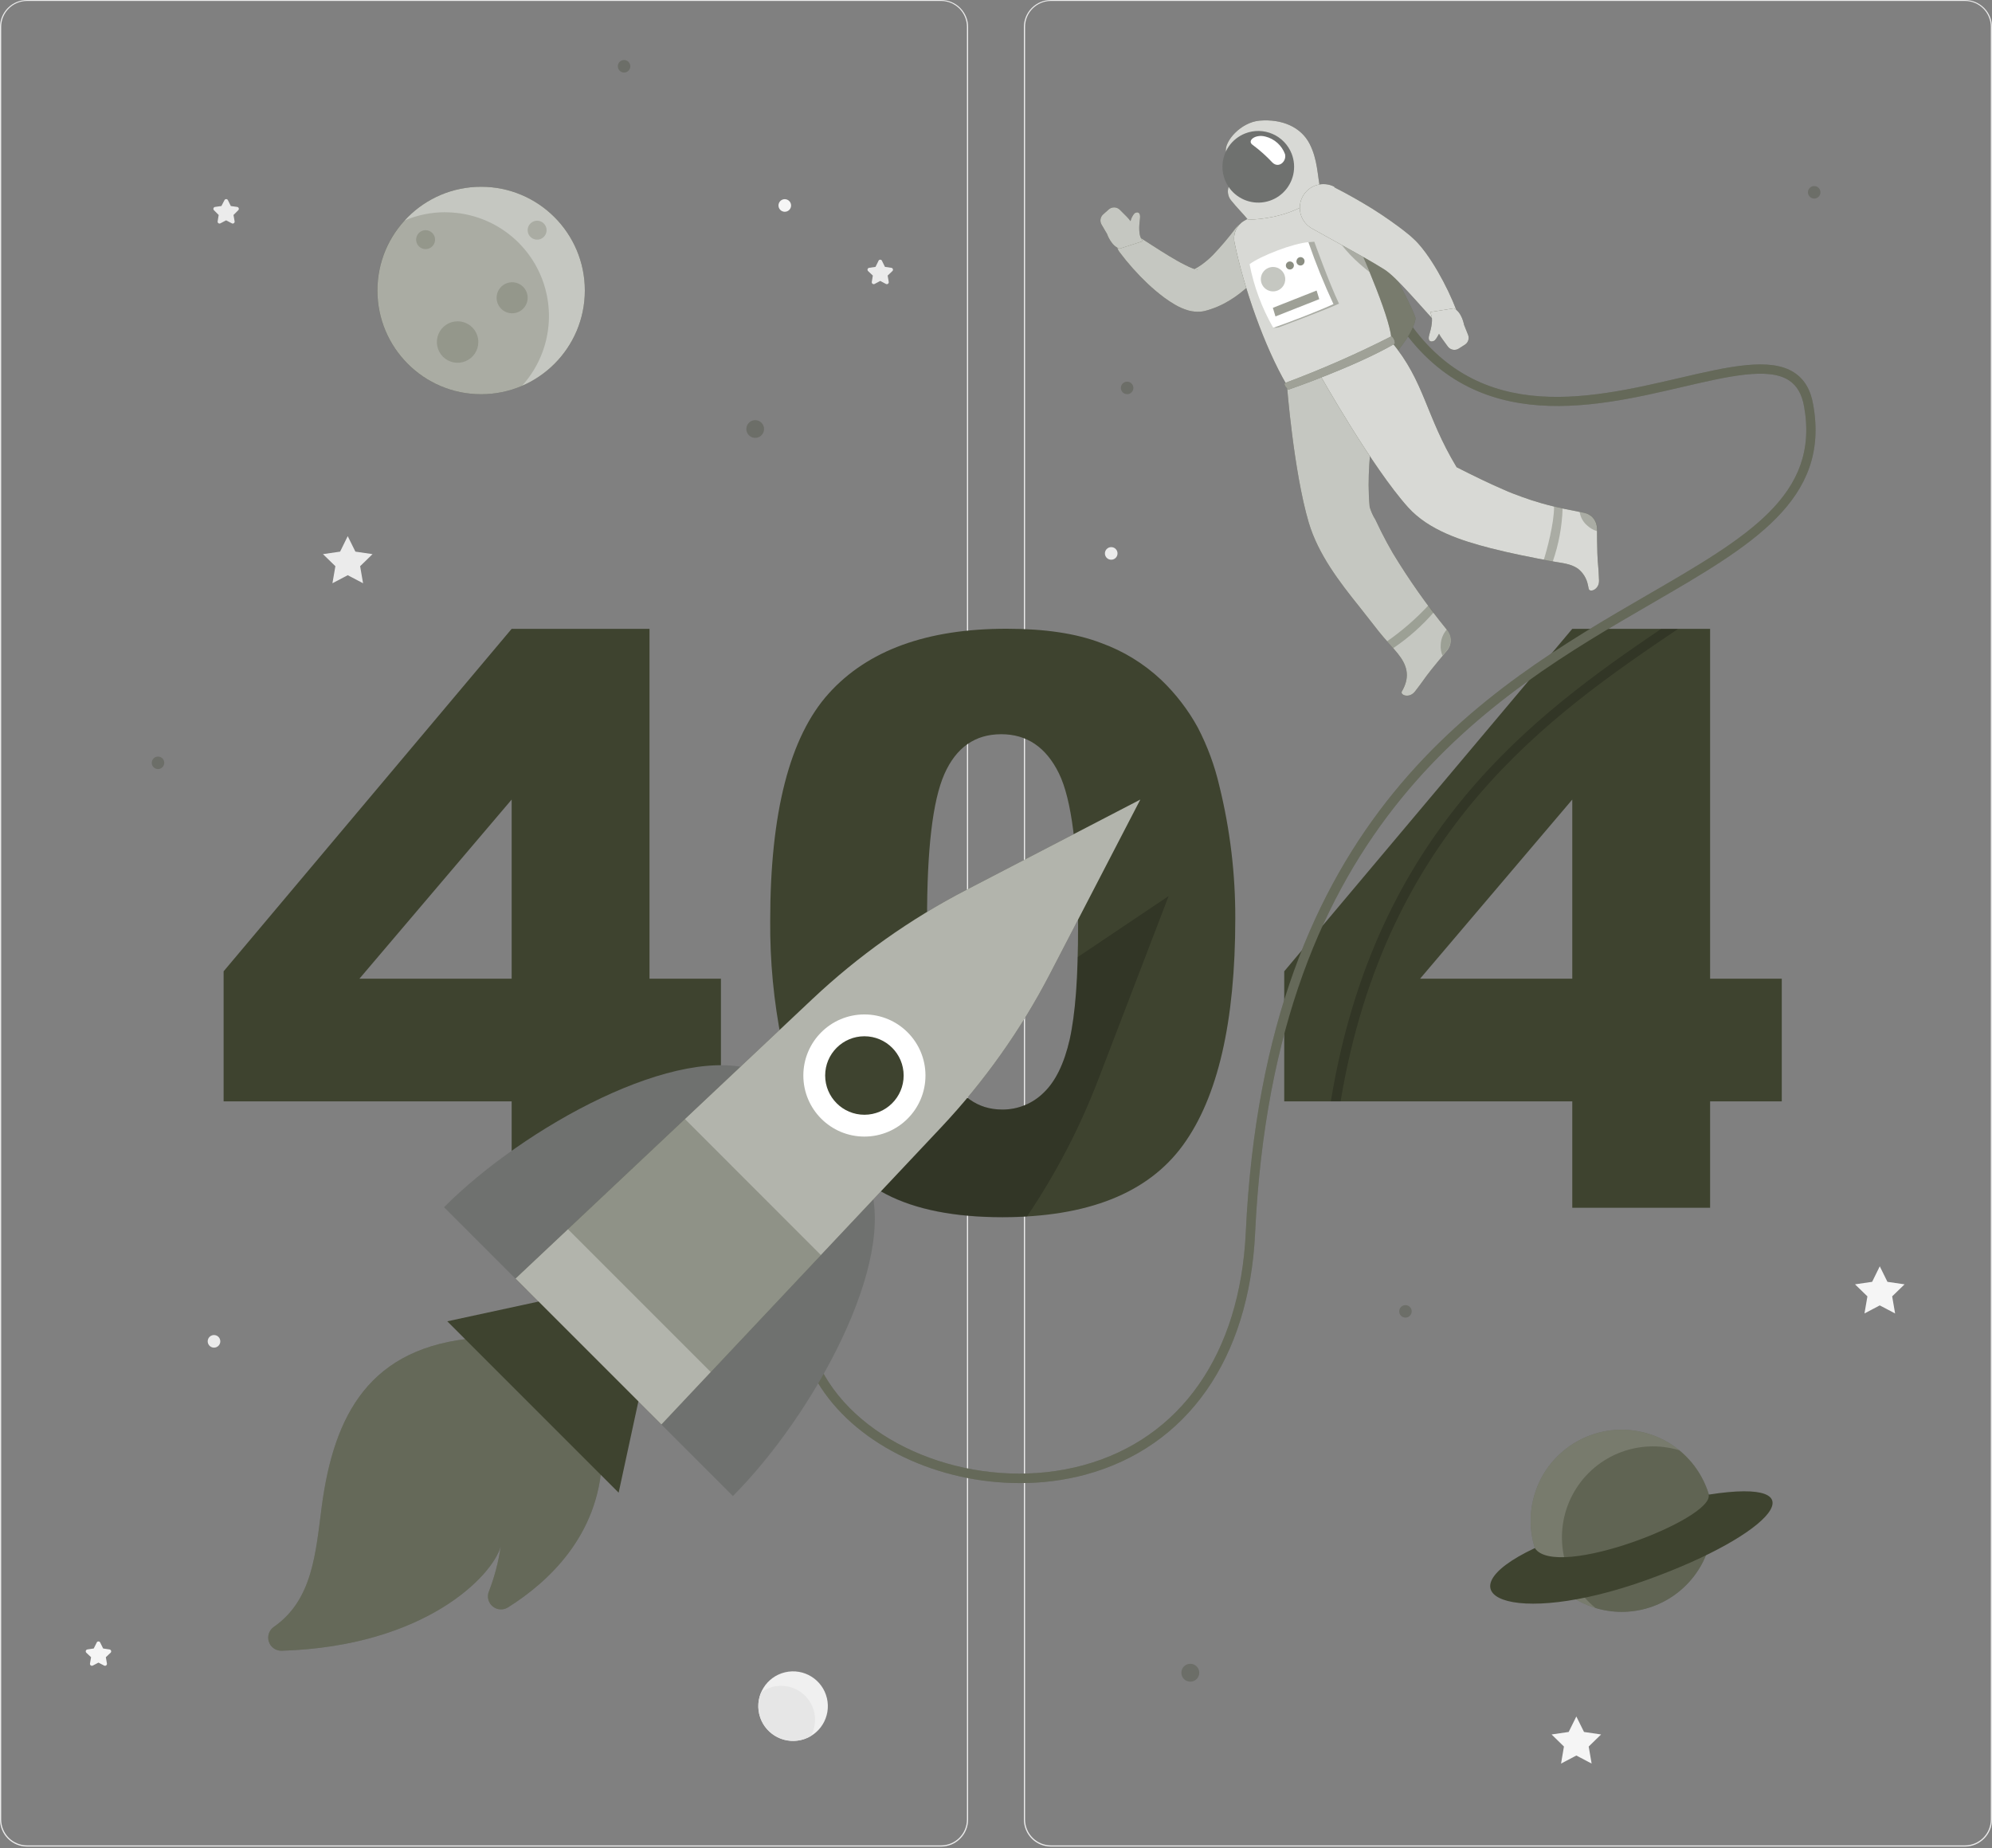 <svg width="664" height="616" viewBox="0 0 664 616" fill="none" xmlns="http://www.w3.org/2000/svg">
<rect x="0" y="0" width="664" height="616" fill="#808080" stroke="none"/>
<path d="M313.697 615.449H9.01C6.62 615.449 4.329 614.5 2.639 612.81C0.949 611.12 0 608.829 0 606.439V8.931C0.021 6.555 0.979 4.284 2.667 2.611C4.354 0.938 6.634 -9.10841e-05 9.01 6.63108e-09H313.697C314.88 6.63109e-09 316.051 0.233 317.145 0.686C318.238 1.139 319.231 1.802 320.067 2.639C320.904 3.475 321.568 4.469 322.021 5.562C322.473 6.655 322.706 7.826 322.706 9.01V606.439C322.706 607.622 322.473 608.794 322.021 609.887C321.568 610.98 320.904 611.973 320.067 612.81C319.231 613.647 318.238 614.31 317.145 614.763C316.051 615.216 314.88 615.449 313.697 615.449ZM9.01 0.316C6.726 0.32 4.537 1.229 2.922 2.844C1.308 4.458 0.399 6.647 0.394 8.931V606.439C0.399 608.723 1.308 610.912 2.922 612.526C4.537 614.141 6.726 615.05 9.01 615.054H313.697C315.98 615.05 318.169 614.141 319.784 612.526C321.399 610.912 322.308 608.723 322.312 606.439V8.931C322.308 6.647 321.399 4.458 319.784 2.844C318.169 1.229 315.98 0.32 313.697 0.316H9.01Z" fill="#EBEBEB"/>
<path d="M654.99 615.449H350.303C347.914 615.449 345.622 614.5 343.933 612.81C342.243 611.12 341.294 608.829 341.294 606.439V8.931C341.315 6.555 342.273 4.284 343.96 2.611C345.648 0.938 347.927 -9.10841e-05 350.303 6.63108e-09H654.99C657.38 6.6311e-09 659.672 0.949 661.361 2.639C663.051 4.329 664 6.62 664 9.01V606.439C664 607.622 663.767 608.794 663.314 609.887C662.861 610.98 662.198 611.973 661.361 612.81C660.525 613.647 659.531 614.31 658.438 614.763C657.345 615.216 656.174 615.449 654.99 615.449ZM350.303 0.316C348.02 0.32 345.831 1.229 344.216 2.844C342.601 4.458 341.692 6.647 341.688 8.931V606.439C341.692 608.723 342.601 610.912 344.216 612.526C345.831 614.141 348.02 615.05 350.303 615.054H654.99C657.274 615.05 659.463 614.141 661.078 612.526C662.692 610.912 663.601 608.723 663.606 606.439V8.931C663.601 6.647 662.692 4.458 661.078 2.844C659.463 1.229 657.274 0.32 654.99 0.316H350.303Z" fill="#EBEBEB"/>
<path d="M115.91 178.694L118.467 183.854L124.179 184.69L120.044 188.713L121.023 194.394L115.91 191.711L110.814 194.394L111.792 188.713L107.658 184.69L113.37 183.854L115.91 178.694Z" fill="#EBEBEB"/>
<path d="M626.589 422.049L629.145 427.225L634.857 428.061L630.723 432.069L631.701 437.765L626.589 435.082L621.492 437.765L622.47 432.069L618.336 428.061L624.048 427.225L626.589 422.049Z" fill="#F5F5F5"/>
<path d="M525.447 572.089L528.003 577.249L533.699 578.085L529.565 582.108L530.544 587.789L525.447 585.106L520.351 587.789L521.313 582.108L517.195 578.085L522.891 577.249L525.447 572.089Z" fill="#F5F5F5"/>
<path d="M294.036 87.02L294.983 88.945L297.113 89.26C297.232 89.276 297.344 89.325 297.436 89.402C297.528 89.478 297.596 89.58 297.633 89.694C297.669 89.808 297.672 89.931 297.642 90.047C297.611 90.162 297.548 90.267 297.46 90.349L295.882 91.848L296.245 93.962C296.264 94.08 296.25 94.2 296.204 94.311C296.159 94.421 296.084 94.516 295.987 94.586C295.891 94.656 295.777 94.699 295.659 94.708C295.54 94.718 295.421 94.695 295.314 94.641L293.421 93.631L291.528 94.641C291.421 94.695 291.302 94.718 291.183 94.708C291.065 94.699 290.951 94.656 290.855 94.586C290.758 94.516 290.683 94.421 290.638 94.311C290.592 94.2 290.578 94.08 290.597 93.962L290.944 91.848L289.366 90.349C289.278 90.266 289.215 90.16 289.185 90.043C289.155 89.926 289.16 89.803 289.198 89.688C289.236 89.573 289.306 89.472 289.401 89.396C289.495 89.32 289.609 89.273 289.729 89.26L291.843 88.945L292.79 87.02C292.828 86.883 292.909 86.763 293.022 86.678C293.134 86.592 293.272 86.546 293.413 86.546C293.554 86.546 293.692 86.592 293.804 86.678C293.917 86.763 293.998 86.883 294.036 87.02Z" fill="#EBEBEB"/>
<path d="M33.435 547.521L34.382 549.431L36.496 549.746C36.616 549.763 36.729 549.813 36.822 549.89C36.915 549.968 36.985 550.07 37.023 550.185C37.06 550.3 37.065 550.424 37.036 550.541C37.007 550.659 36.946 550.766 36.859 550.851L35.281 552.334L35.644 554.448C35.663 554.566 35.649 554.686 35.603 554.797C35.558 554.907 35.483 555.002 35.386 555.072C35.29 555.142 35.176 555.185 35.057 555.194C34.939 555.204 34.82 555.181 34.713 555.127L32.82 554.133L30.926 555.127C30.82 555.181 30.701 555.204 30.582 555.194C30.463 555.185 30.35 555.142 30.253 555.072C30.157 555.002 30.082 554.907 30.037 554.797C29.991 554.686 29.977 554.566 29.995 554.448L30.358 552.334L28.78 550.851C28.694 550.767 28.632 550.661 28.603 550.545C28.573 550.428 28.576 550.306 28.612 550.191C28.648 550.076 28.716 549.974 28.807 549.895C28.898 549.817 29.009 549.765 29.128 549.746L31.242 549.431L32.205 547.521C32.247 547.391 32.329 547.278 32.44 547.198C32.55 547.117 32.683 547.074 32.82 547.074C32.956 547.074 33.09 547.117 33.2 547.198C33.311 547.278 33.393 547.391 33.435 547.521Z" fill="#F5F5F5"/>
<path d="M75.99 66.744L76.937 68.669L79.067 68.969C79.186 68.988 79.297 69.039 79.388 69.118C79.479 69.197 79.546 69.299 79.582 69.414C79.618 69.528 79.622 69.651 79.592 69.767C79.562 69.884 79.501 69.99 79.414 70.073L77.836 71.651L78.199 73.75C78.225 73.869 78.215 73.993 78.171 74.106C78.127 74.22 78.052 74.319 77.954 74.391C77.855 74.462 77.738 74.504 77.617 74.511C77.495 74.517 77.374 74.489 77.268 74.428L75.375 73.434L73.481 74.428C73.376 74.489 73.255 74.517 73.133 74.511C73.012 74.504 72.895 74.462 72.796 74.391C72.698 74.319 72.622 74.22 72.579 74.106C72.535 73.993 72.525 73.869 72.55 73.75L72.898 71.651L71.32 70.073C71.233 69.989 71.172 69.882 71.143 69.764C71.114 69.646 71.118 69.523 71.156 69.408C71.194 69.293 71.264 69.191 71.357 69.113C71.45 69.035 71.563 68.985 71.683 68.969L73.797 68.669L74.807 66.744C74.858 66.629 74.941 66.532 75.046 66.463C75.151 66.395 75.273 66.359 75.399 66.359C75.524 66.359 75.647 66.395 75.752 66.463C75.857 66.532 75.94 66.629 75.99 66.744Z" fill="#EBEBEB"/>
<path d="M73.434 447.043C73.437 447.458 73.317 447.866 73.088 448.213C72.859 448.56 72.533 448.831 72.15 448.993C71.766 449.154 71.344 449.198 70.936 449.119C70.528 449.039 70.152 448.841 69.857 448.548C69.562 448.255 69.361 447.881 69.279 447.474C69.196 447.066 69.237 446.643 69.395 446.259C69.554 445.875 69.823 445.546 70.168 445.315C70.513 445.083 70.92 444.96 71.336 444.96C71.889 444.96 72.421 445.179 72.814 445.569C73.207 445.959 73.43 446.489 73.434 447.043Z" fill="#EBEBEB"/>
<path d="M372.504 184.437C372.507 184.853 372.387 185.26 372.158 185.608C371.93 185.955 371.603 186.226 371.22 186.387C370.837 186.549 370.414 186.593 370.006 186.513C369.598 186.434 369.222 186.236 368.927 185.943C368.632 185.65 368.431 185.276 368.349 184.868C368.266 184.461 368.307 184.038 368.465 183.654C368.624 183.269 368.893 182.941 369.238 182.709C369.584 182.478 369.99 182.355 370.406 182.355C370.68 182.353 370.953 182.405 371.208 182.509C371.462 182.612 371.694 182.765 371.889 182.959C372.084 183.153 372.238 183.383 372.344 183.637C372.45 183.89 372.504 184.163 372.504 184.437Z" fill="#EBEBEB"/>
<path d="M263.694 68.48C263.694 68.895 263.571 69.3 263.34 69.646C263.11 69.991 262.782 70.26 262.398 70.418C262.015 70.577 261.593 70.619 261.186 70.538C260.779 70.457 260.405 70.257 260.111 69.964C259.818 69.67 259.618 69.296 259.537 68.889C259.456 68.482 259.498 68.06 259.656 67.677C259.815 67.293 260.084 66.965 260.429 66.735C260.774 66.504 261.18 66.381 261.595 66.381C262.151 66.385 262.682 66.608 263.075 67C263.467 67.393 263.69 67.924 263.694 68.48Z" fill="#F5F5F5"/>
<path d="M267.017 579.937C273.251 578.465 277.112 572.219 275.64 565.985C274.169 559.752 267.923 555.891 261.689 557.362C255.455 558.834 251.595 565.08 253.066 571.314C254.537 577.547 260.784 581.408 267.017 579.937Z" fill="#F0F0F0"/>
<path d="M260.364 561.864C257.989 561.86 255.673 562.611 253.753 564.01C252.773 566.26 252.532 568.763 253.066 571.158C253.6 573.553 254.88 575.717 256.723 577.337C258.567 578.957 260.877 579.95 263.32 580.172C265.764 580.395 268.216 579.835 270.321 578.574C271.253 576.85 271.721 574.914 271.68 572.955C271.638 570.996 271.089 569.081 270.085 567.398C269.082 565.716 267.658 564.322 265.954 563.355C264.25 562.388 262.324 561.879 260.364 561.88V561.864Z" fill="#E6E6E6"/>
<path d="M170.552 367.076H74.539V323.732L170.552 209.589H216.5V326.193H240.31V367.076H216.5V402.547H170.552V367.076ZM170.552 326.193V266.487L119.808 326.193H170.552Z" fill="#3E432F"/>
<path d="M256.735 306.912C256.735 270.842 263.226 245.596 276.206 231.174C289.187 216.752 308.968 209.547 335.55 209.557C348.31 209.557 358.792 211.135 366.997 214.291C374.451 216.976 381.276 221.16 387.052 226.582C391.92 231.231 396.045 236.6 399.28 242.503C402.482 248.666 404.894 255.208 406.46 261.974C410.027 276.429 411.808 291.266 411.761 306.154C411.761 340.573 405.939 365.761 394.294 381.719C382.65 397.676 362.595 405.66 334.13 405.671C318.162 405.671 305.26 403.125 295.425 398.034C285.51 392.86 277.159 385.13 271.236 375.644C266.66 368.659 263.1 359.103 260.554 346.974C257.911 333.786 256.632 320.361 256.735 306.912ZM309.026 307.038C309.026 331.232 311.156 347.731 315.417 356.536C319.677 365.34 325.867 369.764 333.988 369.806C336.565 369.835 339.122 369.352 341.511 368.385C343.9 367.418 346.073 365.986 347.905 364.173C351.839 360.417 354.732 354.485 356.583 346.374C358.435 338.264 359.36 325.641 359.36 308.505C359.36 283.323 357.225 266.392 352.954 257.714C348.683 249.035 342.277 244.702 333.736 244.712C325.026 244.712 318.714 249.135 314.801 257.982C310.888 266.829 308.963 283.181 309.026 307.038Z" fill="#3E432F"/>
<path d="M524.09 367.076H428.077V323.732L524.09 209.589H570.038V326.193H593.927V367.076H570.038V402.547H524.09V367.076ZM524.09 326.193V266.487L473.362 326.193H524.09Z" fill="#3E432F"/>
<g opacity="0.3">
<path d="M254.684 142.987C254.684 143.571 254.511 144.142 254.186 144.628C253.861 145.113 253.399 145.491 252.859 145.714C252.319 145.937 251.725 145.995 251.152 145.88C250.579 145.764 250.054 145.482 249.642 145.068C249.23 144.653 248.95 144.126 248.838 143.553C248.726 142.979 248.786 142.386 249.012 141.847C249.238 141.308 249.619 140.848 250.106 140.526C250.593 140.203 251.165 140.033 251.749 140.036C252.136 140.036 252.519 140.113 252.876 140.261C253.233 140.41 253.558 140.627 253.83 140.901C254.103 141.176 254.319 141.501 254.465 141.859C254.612 142.217 254.686 142.6 254.684 142.987Z" fill="#3E432F"/>
<path d="M52.669 256.325C53.82 256.325 54.752 255.393 54.752 254.242C54.752 253.092 53.82 252.16 52.669 252.16C51.519 252.16 50.587 253.092 50.587 254.242C50.587 255.393 51.519 256.325 52.669 256.325Z" fill="#3E432F"/>
<path d="M396.771 560.492C398.418 560.492 399.754 559.156 399.754 557.509C399.754 555.862 398.418 554.527 396.771 554.527C395.124 554.527 393.789 555.862 393.789 557.509C393.789 559.156 395.124 560.492 396.771 560.492Z" fill="#3E432F"/>
<path d="M468.486 439.153C469.636 439.153 470.569 438.221 470.569 437.07C470.569 435.92 469.636 434.988 468.486 434.988C467.336 434.988 466.403 435.92 466.403 437.07C466.403 438.221 467.336 439.153 468.486 439.153Z" fill="#3E432F"/>
<path d="M606.818 64.093C606.818 64.505 606.696 64.908 606.467 65.25C606.238 65.593 605.913 65.86 605.532 66.017C605.152 66.175 604.733 66.216 604.329 66.136C603.925 66.056 603.554 65.857 603.262 65.566C602.971 65.275 602.773 64.903 602.692 64.499C602.612 64.096 602.653 63.677 602.811 63.296C602.969 62.916 603.235 62.59 603.578 62.361C603.92 62.133 604.323 62.01 604.735 62.01C605.288 62.01 605.817 62.23 606.208 62.62C606.598 63.011 606.818 63.541 606.818 64.093Z" fill="#3E432F"/>
<path d="M210.109 22.09C210.109 22.502 209.987 22.905 209.758 23.247C209.53 23.59 209.204 23.857 208.824 24.015C208.443 24.172 208.024 24.213 207.62 24.133C207.216 24.053 206.845 23.854 206.554 23.563C206.263 23.272 206.064 22.901 205.984 22.497C205.904 22.093 205.945 21.674 206.102 21.293C206.26 20.913 206.527 20.587 206.869 20.358C207.212 20.13 207.615 20.007 208.027 20.007C208.578 20.012 209.105 20.232 209.495 20.622C209.885 21.012 210.105 21.539 210.109 22.09Z" fill="#3E432F"/>
<path d="M375.707 131.374C376.857 131.374 377.79 130.441 377.79 129.291C377.79 128.141 376.857 127.208 375.707 127.208C374.557 127.208 373.624 128.141 373.624 129.291C373.624 130.441 374.557 131.374 375.707 131.374Z" fill="#3E432F"/>
</g>
<path d="M160.375 131.389C179.468 131.389 194.946 115.911 194.946 96.818C194.946 77.725 179.468 62.247 160.375 62.247C141.282 62.247 125.804 77.725 125.804 96.818C125.804 115.911 141.282 131.389 160.375 131.389Z" fill="#3E432F"/>
<path opacity="0.7" d="M160.375 131.389C179.468 131.389 194.946 115.911 194.946 96.818C194.946 77.725 179.468 62.247 160.375 62.247C141.282 62.247 125.804 77.725 125.804 96.818C125.804 115.911 141.282 131.389 160.375 131.389Z" fill="white"/>
<path opacity="0.2" d="M148.462 70.736C143.754 70.722 139.093 71.672 134.766 73.529C129.449 79.373 126.292 86.862 125.823 94.749C125.353 102.637 127.598 110.447 132.184 116.881C136.771 123.315 143.422 127.985 151.031 130.113C158.64 132.242 166.749 131.701 174.008 128.581C178.508 123.621 181.472 117.461 182.539 110.849C183.606 104.237 182.731 97.458 180.019 91.334C177.307 85.21 172.875 80.005 167.262 76.352C161.649 72.698 155.096 70.753 148.399 70.752L148.462 70.736Z" fill="#3E432F"/>
<path opacity="0.2" d="M145.022 79.872C145.022 80.496 144.837 81.106 144.49 81.625C144.144 82.144 143.651 82.549 143.074 82.787C142.498 83.026 141.863 83.089 141.251 82.967C140.639 82.845 140.076 82.545 139.635 82.103C139.194 81.662 138.893 81.1 138.771 80.488C138.65 79.875 138.712 79.241 138.951 78.664C139.19 78.088 139.594 77.595 140.113 77.248C140.632 76.901 141.242 76.716 141.867 76.716C142.704 76.716 143.506 77.049 144.098 77.641C144.69 78.232 145.022 79.035 145.022 79.872Z" fill="#3E432F"/>
<path opacity="0.2" d="M182.197 76.716C182.197 77.34 182.012 77.95 181.665 78.469C181.318 78.988 180.825 79.393 180.249 79.632C179.672 79.871 179.037 79.933 178.425 79.811C177.813 79.689 177.251 79.389 176.81 78.948C176.368 78.506 176.068 77.944 175.946 77.332C175.824 76.72 175.887 76.085 176.125 75.508C176.364 74.932 176.769 74.439 177.288 74.092C177.807 73.746 178.417 73.56 179.041 73.56C179.878 73.56 180.681 73.893 181.272 74.485C181.864 75.076 182.197 75.879 182.197 76.716Z" fill="#3E432F"/>
<path opacity="0.2" d="M175.885 99.248C175.885 100.272 175.582 101.272 175.013 102.123C174.444 102.975 173.636 103.638 172.69 104.03C171.745 104.421 170.704 104.524 169.7 104.324C168.696 104.124 167.774 103.632 167.05 102.908C166.326 102.184 165.834 101.262 165.634 100.258C165.434 99.254 165.537 98.213 165.928 97.268C166.32 96.322 166.983 95.514 167.835 94.945C168.686 94.376 169.686 94.073 170.71 94.073C172.082 94.073 173.399 94.618 174.369 95.589C175.34 96.559 175.885 97.876 175.885 99.248Z" fill="#3E432F"/>
<path opacity="0.2" d="M159.444 114.001C159.444 115.368 159.039 116.704 158.279 117.841C157.52 118.977 156.441 119.863 155.178 120.386C153.915 120.909 152.525 121.046 151.185 120.78C149.844 120.513 148.613 119.855 147.646 118.888C146.68 117.922 146.021 116.69 145.755 115.35C145.488 114.009 145.625 112.619 146.148 111.357C146.671 110.094 147.557 109.014 148.693 108.255C149.83 107.496 151.166 107.09 152.533 107.09C154.366 107.09 156.124 107.818 157.42 109.114C158.716 110.41 159.444 112.168 159.444 114.001Z" fill="#3E432F"/>
<path d="M570.101 513.828C573.95 497.518 563.849 481.176 547.539 477.327C531.23 473.477 514.888 483.578 511.038 499.888C507.189 516.197 517.29 532.539 533.599 536.389C549.909 540.238 566.251 530.137 570.101 513.828Z" fill="#3E432F"/>
<path opacity="0.3" d="M570.101 513.828C573.95 497.518 563.849 481.176 547.539 477.327C531.23 473.477 514.888 483.578 511.038 499.888C507.189 516.197 517.29 532.539 533.599 536.389C549.909 540.238 566.251 530.137 570.101 513.828Z" fill="white"/>
<path opacity="0.4" d="M559.734 483.365C553.008 481.335 545.785 481.703 539.3 484.407C532.815 487.111 527.471 491.983 524.179 498.19C520.887 504.397 519.853 511.555 521.252 518.44C522.652 525.325 526.399 531.511 531.853 535.94C534.682 536.799 537.622 537.235 540.579 537.234C546.843 537.232 552.953 535.292 558.071 531.68C563.188 528.067 567.062 522.959 569.161 517.057C571.259 511.155 571.48 504.748 569.792 498.716C568.105 492.683 564.591 487.321 559.734 483.365Z" fill="#3E432F"/>
<path d="M511.609 515.964C479.215 531.206 503.373 542.961 549.02 526.552C591.292 511.357 607.402 492.201 569.533 498.15C571.568 506.118 518.63 526.741 511.609 515.964Z" fill="#3E432F"/>
<path opacity="0.2" d="M559.371 209.589C516.942 238.259 462.016 276.128 446.853 367.076H443.618C458.372 277.137 511.293 238.369 553.738 209.589H559.371Z" fill="black"/>
<path d="M339.889 494.3C313.066 494.3 286.541 482.198 273.619 462.443C265.65 450.23 256.388 424.653 283.97 390.523L286.415 392.511C266.913 416.653 263.315 440.873 276.27 460.723C292.048 484.864 329.27 497.014 361.049 488.367C393.6 479.515 413.355 451.208 415.264 410.704C421.781 272.151 495.389 229.47 549.131 198.307C582.534 178.946 606.66 164.967 601.358 135.445C600.617 131.358 598.992 128.533 596.357 126.798C589.493 122.269 576.081 125.409 560.555 129.023C530.086 136.123 488.367 145.843 463.516 103.572L466.245 101.994C489.913 142.277 528.682 133.236 559.845 125.977C576.081 122.206 590.092 118.94 598.092 124.194C601.485 126.419 603.568 129.938 604.404 134.924C610.1 166.607 583.891 181.818 550.677 201.068C497.55 231.868 424.81 274.045 418.373 410.925C416.385 452.897 395.778 482.261 361.822 491.491C354.668 493.396 347.292 494.341 339.889 494.3Z" fill="#3E432F"/>
<path opacity="0.2" d="M339.889 494.3C313.066 494.3 286.541 482.198 273.619 462.443C265.65 450.23 256.388 424.653 283.97 390.523L286.415 392.511C266.913 416.653 263.315 440.873 276.27 460.723C292.048 484.864 329.27 497.014 361.049 488.367C393.6 479.515 413.355 451.208 415.264 410.704C421.781 272.151 495.389 229.47 549.131 198.307C582.534 178.946 606.66 164.967 601.358 135.445C600.617 131.358 598.992 128.533 596.357 126.798C589.493 122.269 576.081 125.409 560.555 129.023C530.086 136.123 488.367 145.843 463.516 103.572L466.245 101.994C489.913 142.277 528.682 133.236 559.845 125.977C576.081 122.206 590.092 118.94 598.092 124.194C601.485 126.419 603.568 129.938 604.404 134.924C610.1 166.607 583.891 181.818 550.677 201.068C497.55 231.868 424.81 274.045 418.373 410.925C416.385 452.897 395.778 482.261 361.822 491.491C354.668 493.396 347.292 494.341 339.889 494.3Z" fill="white"/>
<path d="M431.027 66.271C438.298 66.313 445.52 67.445 452.455 69.632C452.455 69.632 469.811 99.248 471.862 106.033C471.137 112.723 459.855 123.689 459.855 123.689L431.027 66.271Z" fill="#3E432F"/>
<path opacity="0.3" d="M431.027 66.271C438.298 66.313 445.52 67.445 452.455 69.632C452.455 69.632 469.811 99.248 471.862 106.033C471.137 112.723 459.855 123.689 459.855 123.689L431.027 66.271Z" fill="white"/>
<path d="M482.434 210.062C475.75 201.889 469.655 193.253 464.194 184.217C462.869 181.934 461.612 179.609 460.423 177.242C459.745 175.901 459.098 174.56 458.467 173.203C457.638 171.883 456.996 170.454 456.557 168.959C454.664 148.967 461.512 134.245 454.979 118.198L428.976 128.36C428.976 128.36 431.185 156.951 436.234 174.118C439.39 184.737 446.459 193.921 453.291 202.425C455.421 205.076 457.472 207.806 459.603 210.472C461.733 213.139 463.879 215.301 465.914 217.81C468.991 221.612 470.001 225.257 467.681 229.738L467.287 230.448C466.624 231.616 469.717 232.941 471.673 230.448C474.829 226.377 474.387 226.63 477.133 223.158C478.805 221.06 480.714 218.772 482.371 216.847C483.17 215.901 483.614 214.705 483.626 213.466C483.637 212.227 483.216 211.023 482.434 210.062Z" fill="#3E432F"/>
<path opacity="0.7" d="M482.434 210.062C475.75 201.889 469.655 193.253 464.194 184.217C462.869 181.934 461.612 179.609 460.423 177.242C459.745 175.901 459.098 174.56 458.467 173.203C457.638 171.883 456.996 170.454 456.557 168.959C454.664 148.967 461.512 134.245 454.979 118.198L428.976 128.36C428.976 128.36 431.185 156.951 436.234 174.118C439.39 184.737 446.459 193.921 453.291 202.425C455.421 205.076 457.472 207.806 459.603 210.472C461.733 213.139 463.879 215.301 465.914 217.81C468.991 221.612 470.001 225.257 467.681 229.738L467.287 230.448C466.624 231.616 469.717 232.941 471.673 230.448C474.829 226.377 474.387 226.63 477.133 223.158C478.805 221.06 480.714 218.772 482.371 216.847C483.17 215.901 483.614 214.705 483.626 213.466C483.637 212.227 483.216 211.023 482.434 210.062Z" fill="white"/>
<path opacity="0.3" d="M476.076 201.841C471.949 206.265 467.369 210.242 462.411 213.707C463.09 214.464 463.752 215.285 464.431 216.011C469.395 212.657 473.903 208.674 477.843 204.161L476.076 201.841Z" fill="#3E432F"/>
<path opacity="0.3" d="M482.434 210.062L482.245 209.841C481.031 211.234 480.324 212.997 480.241 214.843C480.14 216.109 480.345 217.381 480.841 218.551L482.34 216.768C483.123 215.831 483.56 214.653 483.577 213.432C483.595 212.211 483.191 211.021 482.434 210.062Z" fill="#3E432F"/>
<path d="M424.842 85.205C422.023 89.426 418.642 93.243 414.791 96.55C412.656 98.39 410.316 99.979 407.817 101.284C406.504 101.956 405.143 102.531 403.746 103.003L402.673 103.351L402.326 103.445L401.584 103.65C401.128 103.759 400.663 103.833 400.196 103.871C398.865 103.973 397.526 103.85 396.235 103.508C394.608 103.046 393.048 102.373 391.596 101.505C390.428 100.822 389.296 100.079 388.204 99.28C386.231 97.812 384.345 96.232 382.555 94.546C379.104 91.276 375.937 87.718 373.088 83.911C372.539 83.17 372.267 82.26 372.317 81.339C372.368 80.418 372.739 79.543 373.365 78.866C373.992 78.189 374.835 77.752 375.749 77.63C376.664 77.508 377.592 77.71 378.374 78.199H378.5C382.224 80.566 385.979 83.059 389.64 85.284C391.502 86.373 393.3 87.477 395.083 88.329C395.897 88.755 396.735 89.135 397.592 89.465C398.126 89.701 398.698 89.84 399.281 89.876C399.375 89.876 399.281 89.765 398.697 89.781C398.513 89.77 398.328 89.77 398.145 89.781L397.797 89.86L398.318 89.592C399.019 89.214 399.699 88.798 400.354 88.345C401.765 87.35 403.085 86.23 404.298 85C407.055 82.111 409.637 79.06 412.03 75.864C413.341 74.397 415.153 73.473 417.11 73.273C419.068 73.073 421.029 73.612 422.61 74.784C424.191 75.955 425.276 77.675 425.654 79.606C426.032 81.537 425.675 83.54 424.653 85.221L424.842 85.205Z" fill="#3E432F"/>
<path opacity="0.7" d="M424.842 85.205C422.023 89.426 418.642 93.243 414.791 96.55C412.656 98.39 410.316 99.979 407.817 101.284C406.504 101.956 405.143 102.531 403.746 103.003L402.673 103.351L402.326 103.445L401.584 103.65C401.128 103.759 400.663 103.833 400.196 103.871C398.865 103.973 397.526 103.85 396.235 103.508C394.608 103.046 393.048 102.373 391.596 101.505C390.428 100.822 389.296 100.079 388.204 99.28C386.231 97.812 384.345 96.232 382.555 94.546C379.104 91.276 375.937 87.718 373.088 83.911C372.539 83.17 372.267 82.26 372.317 81.339C372.368 80.418 372.739 79.543 373.365 78.866C373.992 78.189 374.835 77.752 375.749 77.63C376.664 77.508 377.592 77.71 378.374 78.199H378.5C382.224 80.566 385.979 83.059 389.64 85.284C391.502 86.373 393.3 87.477 395.083 88.329C395.897 88.755 396.735 89.135 397.592 89.465C398.126 89.701 398.698 89.84 399.281 89.876C399.375 89.876 399.281 89.765 398.697 89.781C398.513 89.77 398.328 89.77 398.145 89.781L397.797 89.86L398.318 89.592C399.019 89.214 399.699 88.798 400.354 88.345C401.765 87.35 403.085 86.23 404.298 85C407.055 82.111 409.637 79.06 412.03 75.864C413.341 74.397 415.153 73.473 417.11 73.273C419.068 73.073 421.029 73.612 422.61 74.784C424.191 75.955 425.276 77.675 425.654 79.606C426.032 81.537 425.675 83.54 424.653 85.221L424.842 85.205Z" fill="white"/>
<path d="M367.171 74.823L369.017 77.978C369.017 77.978 370.421 82.112 373.246 82.87L380.914 80.393L380.52 79.746C379.541 78.263 379.652 75.375 379.983 72.977C380.314 70.578 379.084 70.499 378.169 71.099C377.52 71.845 377.065 72.739 376.843 73.702C376.467 73.181 376.05 72.691 375.597 72.235L373.261 69.9C372.771 69.421 372.119 69.145 371.434 69.127C370.749 69.11 370.083 69.352 369.569 69.805L367.676 71.493C367.226 71.909 366.932 72.465 366.84 73.07C366.748 73.675 366.865 74.293 367.171 74.823Z" fill="#3E432F"/>
<path opacity="0.7" d="M367.171 74.823L369.017 77.978C369.017 77.978 370.421 82.112 373.246 82.87L380.914 80.393L380.52 79.746C379.541 78.263 379.652 75.375 379.983 72.977C380.314 70.578 379.084 70.499 378.169 71.099C377.52 71.845 377.065 72.739 376.843 73.702C376.467 73.181 376.05 72.691 375.597 72.235L373.261 69.9C372.771 69.421 372.119 69.145 371.434 69.127C370.749 69.11 370.083 69.352 369.569 69.805L367.676 71.493C367.226 71.909 366.932 72.465 366.84 73.07C366.748 73.675 366.865 74.293 367.171 74.823Z" fill="white"/>
<path d="M438.775 63.462C430.269 65.716 422.121 69.153 414.57 73.671C413.392 74.408 412.467 75.488 411.92 76.765C411.373 78.043 411.23 79.457 411.509 80.819C414.554 95.714 421.481 115.658 428.96 128.36L463.847 113.922C464.084 107.769 455.61 87.856 446.979 68.606C445.433 65.15 442.451 62.578 438.775 63.462Z" fill="#3E432F"/>
<path opacity="0.8" d="M438.775 63.462C430.269 65.716 422.121 69.153 414.57 73.671C413.392 74.408 412.467 75.488 411.92 76.765C411.373 78.043 411.23 79.457 411.509 80.819C414.554 95.714 421.481 115.658 428.96 128.36L463.847 113.922C464.084 107.769 455.61 87.856 446.979 68.606C445.433 65.15 442.451 62.578 438.775 63.462Z" fill="white"/>
<path opacity="0.3" d="M452.391 80.803L445.465 78.483C447.042 82.538 452.612 87.667 456.51 90.68C455.247 87.525 453.843 84.211 452.391 80.803Z" fill="#3E432F"/>
<path d="M436.487 47.841C433.599 42.35 427.367 39.589 419.887 40.204C413.576 40.741 407.99 47.178 408.653 50.65C409.316 54.121 414.617 55.604 415.627 56.803L411.256 59.959C410.739 60.333 410.302 60.807 409.972 61.354C409.643 61.901 409.427 62.509 409.339 63.142C409.25 63.774 409.291 64.418 409.458 65.034C409.625 65.651 409.914 66.227 410.31 66.728C412.156 69.064 414.586 71.462 415.99 73.229C428.077 72.913 437.023 68.306 440.258 63.872C439.043 58.255 439.295 53.301 436.487 47.841Z" fill="#3E432F"/>
<path opacity="0.8" d="M436.487 47.841C433.599 42.35 427.367 39.589 419.887 40.204C413.576 40.741 407.99 47.178 408.653 50.65C409.316 54.121 414.617 55.604 415.627 56.803L411.256 59.959C410.739 60.333 410.302 60.807 409.972 61.354C409.643 61.901 409.427 62.509 409.339 63.142C409.25 63.774 409.291 64.418 409.458 65.034C409.625 65.651 409.914 66.227 410.31 66.728C412.156 69.064 414.586 71.462 415.99 73.229C428.077 72.913 437.023 68.306 440.258 63.872C439.043 58.255 439.295 53.301 436.487 47.841Z" fill="white"/>
<path d="M430.554 51.249C431.412 53.45 431.598 55.855 431.089 58.162C430.58 60.468 429.399 62.572 427.695 64.207C425.991 65.843 423.84 66.936 421.514 67.349C419.189 67.762 416.793 67.476 414.63 66.528C412.467 65.58 410.633 64.012 409.361 62.022C408.089 60.032 407.436 57.709 407.483 55.348C407.531 52.986 408.277 50.692 409.629 48.755C410.98 46.818 412.875 45.325 415.075 44.465C418.027 43.314 421.316 43.383 424.218 44.655C427.12 45.927 429.399 48.299 430.554 51.249Z" fill="#6F716F"/>
<path d="M533.005 193.447C532.831 188.256 532.595 188.713 532.453 184.343C532.358 181.66 532.342 178.678 532.326 176.106C532.321 174.885 531.894 173.703 531.118 172.76C530.342 171.817 529.264 171.171 528.066 170.931C525.983 170.505 523.885 170.11 521.755 169.669C519.025 169.085 516.327 168.454 513.66 167.68C511.577 167.081 509.526 166.418 507.491 165.677C505.455 164.935 503.167 164.099 501.053 163.12C498.56 162.063 496.098 160.927 493.669 159.744C490.939 158.45 488.241 157.093 485.543 155.72C475.16 138.537 474.939 127.208 463.799 113.922L439.879 124.747C439.879 124.747 457.456 155.925 469.417 169.148C476.312 176.753 487.12 180.193 496.761 182.686C503.72 184.469 510.773 185.842 517.826 187.151C520.571 187.656 523.553 187.846 525.92 189.487C527.671 190.829 528.872 192.765 529.297 194.93C529.402 195.372 529.497 195.814 529.581 196.256C529.881 197.581 533.115 196.571 533.005 193.447Z" fill="#3E432F"/>
<path opacity="0.8" d="M533.005 193.447C532.831 188.256 532.595 188.713 532.453 184.343C532.358 181.66 532.342 178.678 532.326 176.106C532.321 174.885 531.894 173.703 531.118 172.76C530.342 171.817 529.264 171.171 528.066 170.931C525.983 170.505 523.885 170.11 521.755 169.669C519.025 169.085 516.327 168.454 513.66 167.68C511.577 167.081 509.526 166.418 507.491 165.677C505.455 164.935 503.167 164.099 501.053 163.12C498.56 162.063 496.098 160.927 493.669 159.744C490.939 158.45 488.241 157.093 485.543 155.72C475.16 138.537 474.939 127.208 463.799 113.922L439.879 124.747C439.879 124.747 457.456 155.925 469.417 169.148C476.312 176.753 487.12 180.193 496.761 182.686C503.72 184.469 510.773 185.842 517.826 187.151C520.571 187.656 523.553 187.846 525.92 189.487C527.671 190.829 528.872 192.765 529.297 194.93C529.402 195.372 529.497 195.814 529.581 196.256C529.881 197.581 533.115 196.571 533.005 193.447Z" fill="white"/>
<path opacity="0.3" d="M520.871 169.463C519.924 169.258 518.978 169.053 518.015 168.817C518.094 174.276 515.538 183.68 514.607 186.536L517.605 187.104C519.57 181.42 520.671 175.474 520.871 169.463Z" fill="#3E432F"/>
<path opacity="0.3" d="M532.389 176.106C532.385 174.887 531.96 173.707 531.187 172.764C530.414 171.821 529.34 171.174 528.145 170.931L526.567 170.631C526.821 172.425 527.739 174.058 529.139 175.207C530.04 176.04 531.119 176.655 532.295 177.006C532.389 176.722 532.389 176.406 532.389 176.106Z" fill="#3E432F"/>
<path d="M428.329 51.344C428.96 53.742 426.278 56.251 424.148 54.184C422.159 52.053 419.984 50.104 417.647 48.362C415.453 46.989 418.372 44.591 421.828 45.522C423.303 45.892 424.665 46.616 425.797 47.63C426.93 48.644 427.799 49.919 428.329 51.344Z" fill="white"/>
<path d="M428.502 127.587C427.398 127.997 429.418 129.891 429.418 129.891C429.418 129.891 451.508 122.332 464.92 114.554C464.952 114.083 464.872 113.611 464.685 113.177C464.498 112.744 464.211 112.361 463.847 112.061C452.368 117.9 440.568 123.083 428.502 127.587Z" fill="#3E432F"/>
<path opacity="0.5" d="M428.502 127.587C427.398 127.997 429.418 129.891 429.418 129.891C429.418 129.891 451.508 122.332 464.92 114.554C464.952 114.083 464.872 113.611 464.685 113.177C464.498 112.744 464.211 112.361 463.847 112.061C452.368 117.9 440.568 123.083 428.502 127.587Z" fill="white"/>
<path d="M444.755 62.421C449.11 64.63 453.196 66.949 457.378 69.521C459.413 70.815 461.433 72.125 463.437 73.545C465.441 74.965 467.429 76.416 469.433 78.057L470.174 78.673L471.105 79.525C471.66 80.021 472.187 80.548 472.683 81.103C473.188 81.655 473.614 82.191 474.024 82.68C474.434 83.17 474.876 83.754 475.239 84.258C476.71 86.287 478.068 88.394 479.31 90.57C481.755 94.79 483.866 99.195 485.622 103.745C485.946 104.605 485.963 105.55 485.669 106.421C485.375 107.292 484.789 108.034 484.01 108.521C483.231 109.008 482.307 109.21 481.395 109.093C480.484 108.976 479.641 108.547 479.01 107.879L478.931 107.784C475.776 104.424 472.73 100.889 469.669 97.591C466.608 94.294 463.5 90.949 460.928 89.481C457.346 87.256 453.354 85.032 449.394 82.854L437.465 76.227C435.615 75.248 434.23 73.574 433.615 71.573C432.999 69.573 433.204 67.41 434.183 65.561C435.162 63.711 436.836 62.326 438.836 61.711C440.837 61.095 443 61.299 444.849 62.279L444.755 62.421Z" fill="#3E432F"/>
<path opacity="0.8" d="M444.755 62.421C449.11 64.63 453.196 66.949 457.378 69.521C459.413 70.815 461.433 72.125 463.437 73.545C465.441 74.965 467.429 76.416 469.433 78.057L470.174 78.673L471.105 79.525C471.66 80.021 472.187 80.548 472.683 81.103C473.188 81.655 473.614 82.191 474.024 82.68C474.434 83.17 474.876 83.754 475.239 84.258C476.71 86.287 478.068 88.394 479.31 90.57C481.755 94.79 483.866 99.195 485.622 103.745C485.946 104.605 485.963 105.55 485.669 106.421C485.375 107.292 484.789 108.034 484.01 108.521C483.231 109.008 482.307 109.21 481.395 109.093C480.484 108.976 479.641 108.547 479.01 107.879L478.931 107.784C475.776 104.424 472.73 100.889 469.669 97.591C466.608 94.294 463.5 90.949 460.928 89.481C457.346 87.256 453.354 85.032 449.394 82.854L437.465 76.227C435.615 75.248 434.23 73.574 433.615 71.573C432.999 69.573 433.204 67.41 434.183 65.561C435.162 63.711 436.836 62.326 438.836 61.711C440.837 61.095 443 61.299 444.849 62.279L444.755 62.421Z" fill="white"/>
<path d="M489.361 111.619L488.02 108.258C488.02 108.258 487.278 103.966 484.612 102.767L476.722 104.013L476.99 104.708C477.716 106.286 477.164 109.173 476.454 111.477C475.744 113.78 476.943 114.08 477.953 113.623C478.521 113.37 479.073 112.345 479.673 111.256C479.967 111.804 480.299 112.332 480.667 112.834L482.608 115.5C483.013 116.053 483.613 116.432 484.286 116.56C484.959 116.689 485.656 116.558 486.237 116.195L488.383 114.822C488.885 114.478 489.255 113.974 489.433 113.392C489.611 112.81 489.585 112.184 489.361 111.619Z" fill="#3E432F"/>
<path opacity="0.8" d="M489.361 111.619L488.02 108.258C488.02 108.258 487.278 103.966 484.612 102.767L476.722 104.013L476.99 104.708C477.716 106.286 477.164 109.173 476.454 111.477C475.744 113.78 476.943 114.08 477.953 113.623C478.521 113.37 479.073 112.345 479.673 111.256C479.967 111.804 480.299 112.332 480.667 112.834L482.608 115.5C483.013 116.053 483.613 116.432 484.286 116.56C484.959 116.689 485.656 116.558 486.237 116.195L488.383 114.822C488.885 114.478 489.255 113.974 489.433 113.392C489.611 112.81 489.585 112.184 489.361 111.619Z" fill="white"/>
<path opacity="0.3" d="M438.096 80.566L436.171 80.724L424.353 109.252C424.999 109.298 425.648 109.245 426.278 109.094C426.278 109.094 441.678 103.351 446.332 101.205C443.208 94.751 438.096 80.566 438.096 80.566Z" fill="#3E432F"/>
<path d="M416.527 88.045C417.963 95.503 420.629 102.669 424.416 109.252C430.191 107.264 439.816 103.508 444.487 101.363C441.347 94.633 438.561 87.744 436.14 80.724C431.201 81.055 420.361 85.205 416.527 88.045Z" fill="white"/>
<path opacity="0.3" d="M428.25 94.215C428.019 94.986 427.565 95.672 426.945 96.186C426.324 96.699 425.565 97.017 424.764 97.099C423.963 97.18 423.155 97.023 422.444 96.646C421.732 96.269 421.148 95.689 420.766 94.98C420.384 94.271 420.221 93.465 420.297 92.663C420.373 91.861 420.686 91.1 421.195 90.476C421.704 89.852 422.386 89.393 423.156 89.157C423.926 88.921 424.749 88.918 425.52 89.15C426.554 89.46 427.422 90.168 427.933 91.118C428.445 92.067 428.559 93.181 428.25 94.215Z" fill="#3E432F"/>
<path opacity="0.6" d="M431.264 88.787C431.202 89.05 431.063 89.289 430.863 89.472C430.664 89.654 430.414 89.772 430.146 89.81C429.878 89.848 429.605 89.804 429.363 89.684C429.12 89.564 428.92 89.373 428.788 89.137C428.656 88.901 428.598 88.631 428.622 88.362C428.646 88.092 428.752 87.836 428.924 87.628C429.096 87.419 429.327 87.268 429.587 87.193C429.847 87.118 430.124 87.124 430.38 87.209C430.7 87.311 430.969 87.531 431.133 87.824C431.297 88.117 431.344 88.461 431.264 88.787Z" fill="#3E432F"/>
<path opacity="0.6" d="M434.798 87.414C434.761 87.597 434.686 87.77 434.579 87.923C434.471 88.075 434.332 88.204 434.172 88.299C434.012 88.395 433.833 88.457 433.648 88.479C433.462 88.502 433.274 88.486 433.095 88.432C432.917 88.378 432.751 88.287 432.61 88.165C432.468 88.044 432.353 87.894 432.273 87.725C432.193 87.556 432.148 87.373 432.143 87.186C432.138 87 432.172 86.814 432.242 86.641C432.293 86.474 432.376 86.319 432.486 86.184C432.597 86.049 432.733 85.937 432.887 85.855C433.041 85.773 433.21 85.722 433.383 85.706C433.557 85.689 433.732 85.706 433.899 85.757C434.237 85.86 434.52 86.091 434.689 86.401C434.857 86.711 434.897 87.075 434.798 87.414Z" fill="#3E432F"/>
<path opacity="0.5" d="M439.753 99.706L425.157 105.465L424.29 102.593L438.869 96.834L439.753 99.706Z" fill="#3E432F"/>
<path opacity="0.2" d="M359.234 318.998C359.2 328.186 358.313 337.351 356.583 346.374C354.721 354.485 351.829 360.417 347.905 364.173C346.077 365.987 343.907 367.419 341.521 368.386C339.134 369.353 336.579 369.836 334.004 369.806C325.894 369.806 319.703 365.382 315.432 356.536C314.682 354.947 314.044 353.307 313.523 351.629C304.504 359.375 296.105 367.816 288.403 376.875L280.025 386.752C284.534 391.322 289.737 395.151 295.441 398.097C305.266 403.178 318.162 405.723 334.13 405.734C336.939 405.734 339.653 405.655 342.288 405.497C351.948 391.203 359.942 375.85 366.114 359.739L389.545 298.644L359.234 318.998Z" fill="black"/>
<path d="M148.004 402.357L175.617 429.97L252.933 357.12C226.283 346.942 174.465 375.833 148.004 402.357Z" fill="#6F716F"/>
<path d="M244.302 498.607C235.482 489.771 216.689 470.995 216.689 470.995L289.54 393.679C299.654 420.266 270.763 472.131 244.302 498.607Z" fill="#6F716F"/>
<path d="M349.988 324.568L380.109 266.487L322.028 296.64C303.372 306.315 286.146 318.528 270.842 332.931L171.83 426.136L220.476 474.782L313.681 375.77C328.09 360.462 340.309 343.231 349.988 324.568Z" fill="#3E432F"/>
<path opacity="0.6" d="M349.988 324.568L380.109 266.487L322.028 296.64C303.372 306.315 286.146 318.528 270.842 332.931L171.83 426.136L220.476 474.782L313.681 375.77C328.09 360.462 340.309 343.231 349.988 324.568Z" fill="white"/>
<path d="M288.135 378.815C299.377 378.815 308.49 369.702 308.49 358.461C308.49 347.219 299.377 338.106 288.135 338.106C276.894 338.106 267.781 347.219 267.781 358.461C267.781 369.702 276.894 378.815 288.135 378.815Z" fill="white"/>
<path d="M288.135 371.541C295.359 371.541 301.216 365.685 301.216 358.461C301.216 351.237 295.359 345.38 288.135 345.38C280.911 345.38 275.055 351.237 275.055 358.461C275.055 365.685 280.911 371.541 288.135 371.541Z" fill="#3E432F"/>
<path opacity="0.3" d="M236.933 457.299L189.297 409.663L228.302 372.961L273.635 418.31L236.933 457.299Z" fill="#3E432F"/>
<path d="M158.781 445.938C123.121 448.826 111.303 471.657 107.264 502C105.213 517.479 104.297 533.147 91.312 542.204C90.53 542.735 89.942 543.505 89.635 544.398C89.328 545.291 89.319 546.26 89.608 547.159C89.898 548.058 90.471 548.839 91.242 549.385C92.012 549.931 92.939 550.213 93.883 550.188C141.756 548.689 164.083 525.258 166.892 515.475C166.154 520.589 164.836 525.602 162.963 530.417C162.618 531.267 162.551 532.204 162.77 533.094C162.989 533.984 163.484 534.783 164.183 535.375C164.883 535.968 165.751 536.325 166.665 536.395C167.58 536.465 168.493 536.245 169.274 535.766C182.702 527.356 199.554 511.862 200.674 486.726C190.796 472.73 158.781 445.938 158.781 445.938Z" fill="#3E432F"/>
<path opacity="0.2" d="M158.781 445.938C123.121 448.826 111.303 471.657 107.264 502C105.213 517.479 104.297 533.147 91.312 542.204C90.53 542.735 89.942 543.505 89.635 544.398C89.328 545.291 89.319 546.26 89.608 547.159C89.898 548.058 90.471 548.839 91.242 549.385C92.012 549.931 92.939 550.213 93.883 550.188C141.756 548.689 164.083 525.258 166.892 515.475C166.154 520.589 164.836 525.602 162.963 530.417C162.618 531.267 162.551 532.204 162.77 533.094C162.989 533.984 163.484 534.783 164.183 535.375C164.883 535.968 165.751 536.325 166.665 536.395C167.58 536.465 168.493 536.245 169.274 535.766C182.702 527.356 199.554 511.862 200.674 486.726C190.796 472.73 158.781 445.938 158.781 445.938Z" fill="white"/>
<path d="M206.212 497.503L149.093 440.384L179.515 433.804L212.792 467.082L206.212 497.503Z" fill="#3E432F"/>
</svg>
